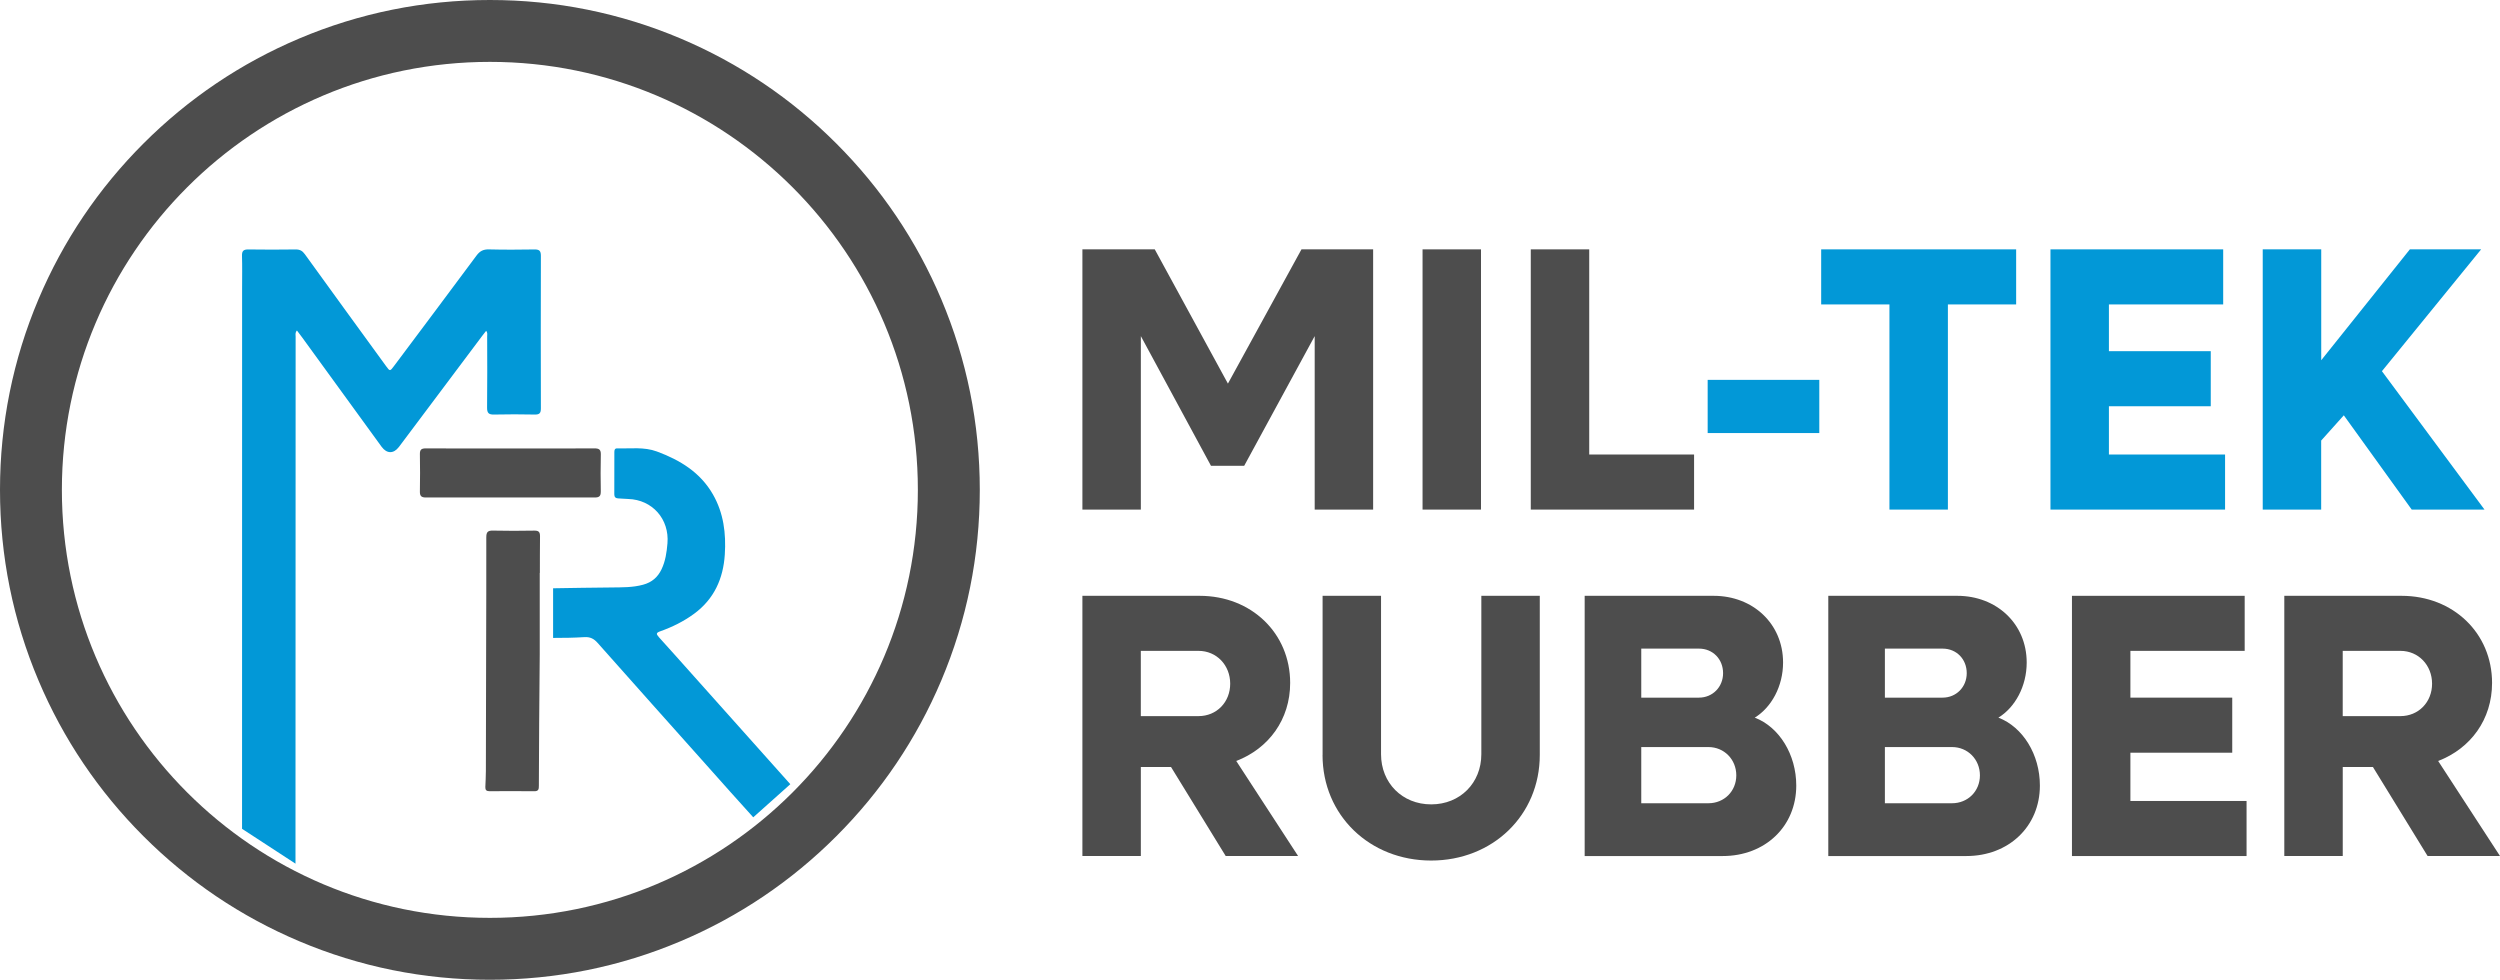 <?xml version="1.0" encoding="UTF-8"?><svg id="Layer_2" xmlns="http://www.w3.org/2000/svg" viewBox="0 0 888.86 348.34"><defs><style>.cls-1{fill:#4d4d4d;}.cls-2{fill:#0298d7;}</style></defs><g id="Layer_3"><path class="cls-1" d="m191.95,203.71c.02-4.34-.01-8.68.05-13.02.02-1.6-.53-2.06-2.08-2.03-4.88.08-9.77.11-14.65-.01-1.83-.04-2.37.53-2.37,2.36.03,13.57-.03,27.14-.06,40.71-.03,14.14-.05,28.28-.09,42.42,0,1.9-.12,3.8-.19,5.7-.04,1.02.39,1.48,1.46,1.47,5.33-.03,10.65-.05,15.98.01,1.5.02,1.59-.79,1.59-1.93.02-7.48.05-14.96.11-22.45.06-8.03.16-16.06.2-24.09v-29.14h.04Z"/><path class="cls-2" d="m234.22,226.47c-.93-1.02-.99-1.48.48-2,4.32-1.53,8.4-3.54,12.11-6.27,7.1-5.23,10.34-12.47,10.89-21.05.48-7.46-.41-14.7-4.2-21.33-4.5-7.87-11.69-12.23-19.93-15.29-4.64-1.72-9.4-.97-14.12-1.11-.88-.03-1.02.59-1.02,1.28,0,5.01,0,10.02-.02,15.03,0,.95.41,1.41,1.32,1.47,1.2.08,2.4.17,3.61.21,8.6.24,14.7,7.18,13.97,15.78-.27,3.18-.71,6.3-2.1,9.21-1.35,2.82-3.41,4.64-6.59,5.5-3.7,1-7.39.92-11.12.97-6.95.08-13.9.15-20.85.29v17.65c3.7,0,7.41-.05,11.1-.28,2.07-.13,3.39.54,4.72,2.04,12.95,14.61,25.97,29.17,38.97,43.74,5.44,6.1,10.86,12.23,16.37,18.28l13.18-11.77c-11.42-12.83-22.88-25.63-34.33-38.44-4.14-4.63-8.26-9.28-12.44-13.88Z"/><path class="cls-2" d="m141.82,158.93c9.89-13.19,19.77-26.38,29.66-39.56.41-.55.85-1.09,1.36-1.74.59.68.37,1.38.37,2.01.02,8.43.07,16.87-.03,25.3-.02,1.96.63,2.5,2.52,2.45,4.82-.11,9.64-.1,14.46,0,1.7.03,2.16-.57,2.15-2.21-.05-18.07-.05-36.14,0-54.22,0-1.76-.55-2.3-2.29-2.27-5.39.09-10.78.12-16.17-.02-1.99-.05-3.23.58-4.42,2.18-9.74,13.14-19.56,26.21-29.36,39.31-1.4,1.87-1.44,1.89-2.76.07-9.66-13.28-19.33-26.55-28.93-39.86-.88-1.22-1.8-1.7-3.29-1.68-5.58.08-11.16.08-16.74,0-1.7-.03-2.36.46-2.31,2.25.12,3.8.04,7.61.04,11.41,0,64.11,0,128.22-.02,192.33l19,12.39c.05-62.46.04-124.92.05-187.38,0-.66-.23-1.38.46-2.19.68.9,1.32,1.73,1.93,2.57,9.39,12.92,18.78,25.85,28.17,38.77,1.84,2.52,4.29,2.56,6.14.09Z"/><path class="cls-1" d="m213.61,174.76c-.08-4.37-.1-8.75.01-13.12.05-1.8-.62-2.23-2.32-2.22-9.96.07-19.91.03-29.87.03-10.02,0-20.04.03-30.06-.03-1.56,0-2.11.47-2.08,2.06.08,4.44.08,8.88,0,13.32-.03,1.6.59,2.08,2.12,2.08,20.04-.03,40.08-.03,60.11,0,1.57,0,2.11-.55,2.08-2.11Z"/><path class="cls-1" d="m384.83,88.66h25.74l26.01,47.73,26.15-47.73h25.48v92.52h-20.78v-61.68l-25.07,46.12h-11.8l-24.94-46.12v61.68h-20.78v-92.52Z"/><path class="cls-1" d="m505.78,88.66h20.78v92.52h-20.78v-92.52Z"/><path class="cls-1" d="m544.26,88.66h20.78v72.94h37.28v19.58h-58.06v-92.52Z"/><path class="cls-2" d="m607.15,135.06h39.69v18.91h-39.69v-18.91Z"/><path class="cls-2" d="m671.78,108.24h-24.27v-19.58h69.32v19.58h-24.27v72.94h-20.78v-72.94Z"/><path class="cls-2" d="m729.03,88.66h61.41v19.58h-40.63v16.62h36.21v19.58h-36.21v17.16h41.3v19.58h-62.08v-92.52Z"/><path class="cls-2" d="m804.52,88.66h20.78v39.42l31.51-39.42h25.34l-35.27,43.31,36.47,49.21h-25.88l-24.14-33.52-8.05,8.98v24.54h-20.78v-92.52Z"/><path class="cls-1" d="m384.83,211.84h41.7c18.37,0,32.18,13.28,32.18,30.97,0,13.01-7.64,23.33-19.17,27.75l21.99,33.79h-25.74l-19.44-31.65h-10.73v31.65h-20.78v-92.52Zm20.78,19.57v23.2h20.52c6.44,0,11.26-4.96,11.26-11.53s-4.83-11.67-11.26-11.67h-20.52Z"/><path class="cls-1" d="m470.24,268.42v-56.58h20.78v56.32c0,10.19,7.51,17.83,17.83,17.83s17.83-7.64,17.83-17.83v-56.32h20.78v56.58c0,21.45-16.76,37.54-38.62,37.54s-38.62-16.09-38.62-37.54Z"/><path class="cls-1" d="m563.43,211.84h45.86c13.94,0,24.67,9.92,24.67,23.73,0,8.45-4.16,15.96-10.06,19.58,8.72,3.35,14.75,13.14,14.75,24.14,0,14.61-11.13,25.07-26.15,25.07h-49.08v-92.52Zm20.11,18.77v17.43h20.51c4.83,0,8.58-3.75,8.58-8.71s-3.62-8.72-8.58-8.72h-20.51Zm0,35v19.98h23.87c5.63,0,9.92-4.29,9.92-9.92s-4.29-10.06-9.92-10.06h-23.87Z"/><path class="cls-1" d="m650.05,211.84h45.86c13.95,0,24.67,9.92,24.67,23.73,0,8.45-4.15,15.96-10.06,19.58,8.72,3.35,14.75,13.14,14.75,24.14,0,14.61-11.13,25.07-26.15,25.07h-49.08v-92.52Zm20.11,18.77v17.43h20.52c4.83,0,8.58-3.75,8.58-8.71s-3.62-8.72-8.58-8.72h-20.52Zm0,35v19.98h23.87c5.63,0,9.92-4.29,9.92-9.92s-4.29-10.06-9.92-10.06h-23.87Z"/><path class="cls-1" d="m736.67,211.84h61.41v19.57h-40.63v16.63h36.21v19.58h-36.21v17.16h41.3v19.58h-62.08v-92.52Z"/><path class="cls-1" d="m812.16,211.84h41.7c18.37,0,32.18,13.28,32.18,30.97,0,13.01-7.64,23.33-19.17,27.75l21.99,33.79h-25.74l-19.44-31.65h-10.73v31.65h-20.78v-92.52Zm20.78,19.57v23.2h20.51c6.44,0,11.26-4.96,11.26-11.53s-4.83-11.67-11.26-11.67h-20.51Z"/><path class="cls-1" d="m174.17,22c84.04,0,152.17,68.13,152.17,152.17s-68.13,152.17-152.17,152.17S22,258.21,22,174.17,90.13,22,174.17,22m0-22c-23.5,0-46.32,4.61-67.8,13.7-20.74,8.77-39.37,21.33-55.36,37.32-15.99,15.99-28.54,34.61-37.32,55.36C4.61,127.86,0,150.67,0,174.17s4.61,46.32,13.7,67.8c8.77,20.74,21.33,39.37,37.32,55.36,15.99,15.99,34.61,28.54,55.36,37.32,21.49,9.09,44.3,13.7,67.8,13.7s46.32-4.61,67.8-13.7c20.74-8.77,39.37-21.33,55.36-37.32,15.99-15.99,28.54-34.61,37.32-55.36,9.09-21.49,13.7-44.3,13.7-67.8s-4.61-46.32-13.7-67.8c-8.77-20.74-21.33-39.37-37.32-55.36-15.99-15.99-34.61-28.54-55.36-37.32C220.49,4.61,197.68,0,174.17,0h0Z"/></g></svg>
